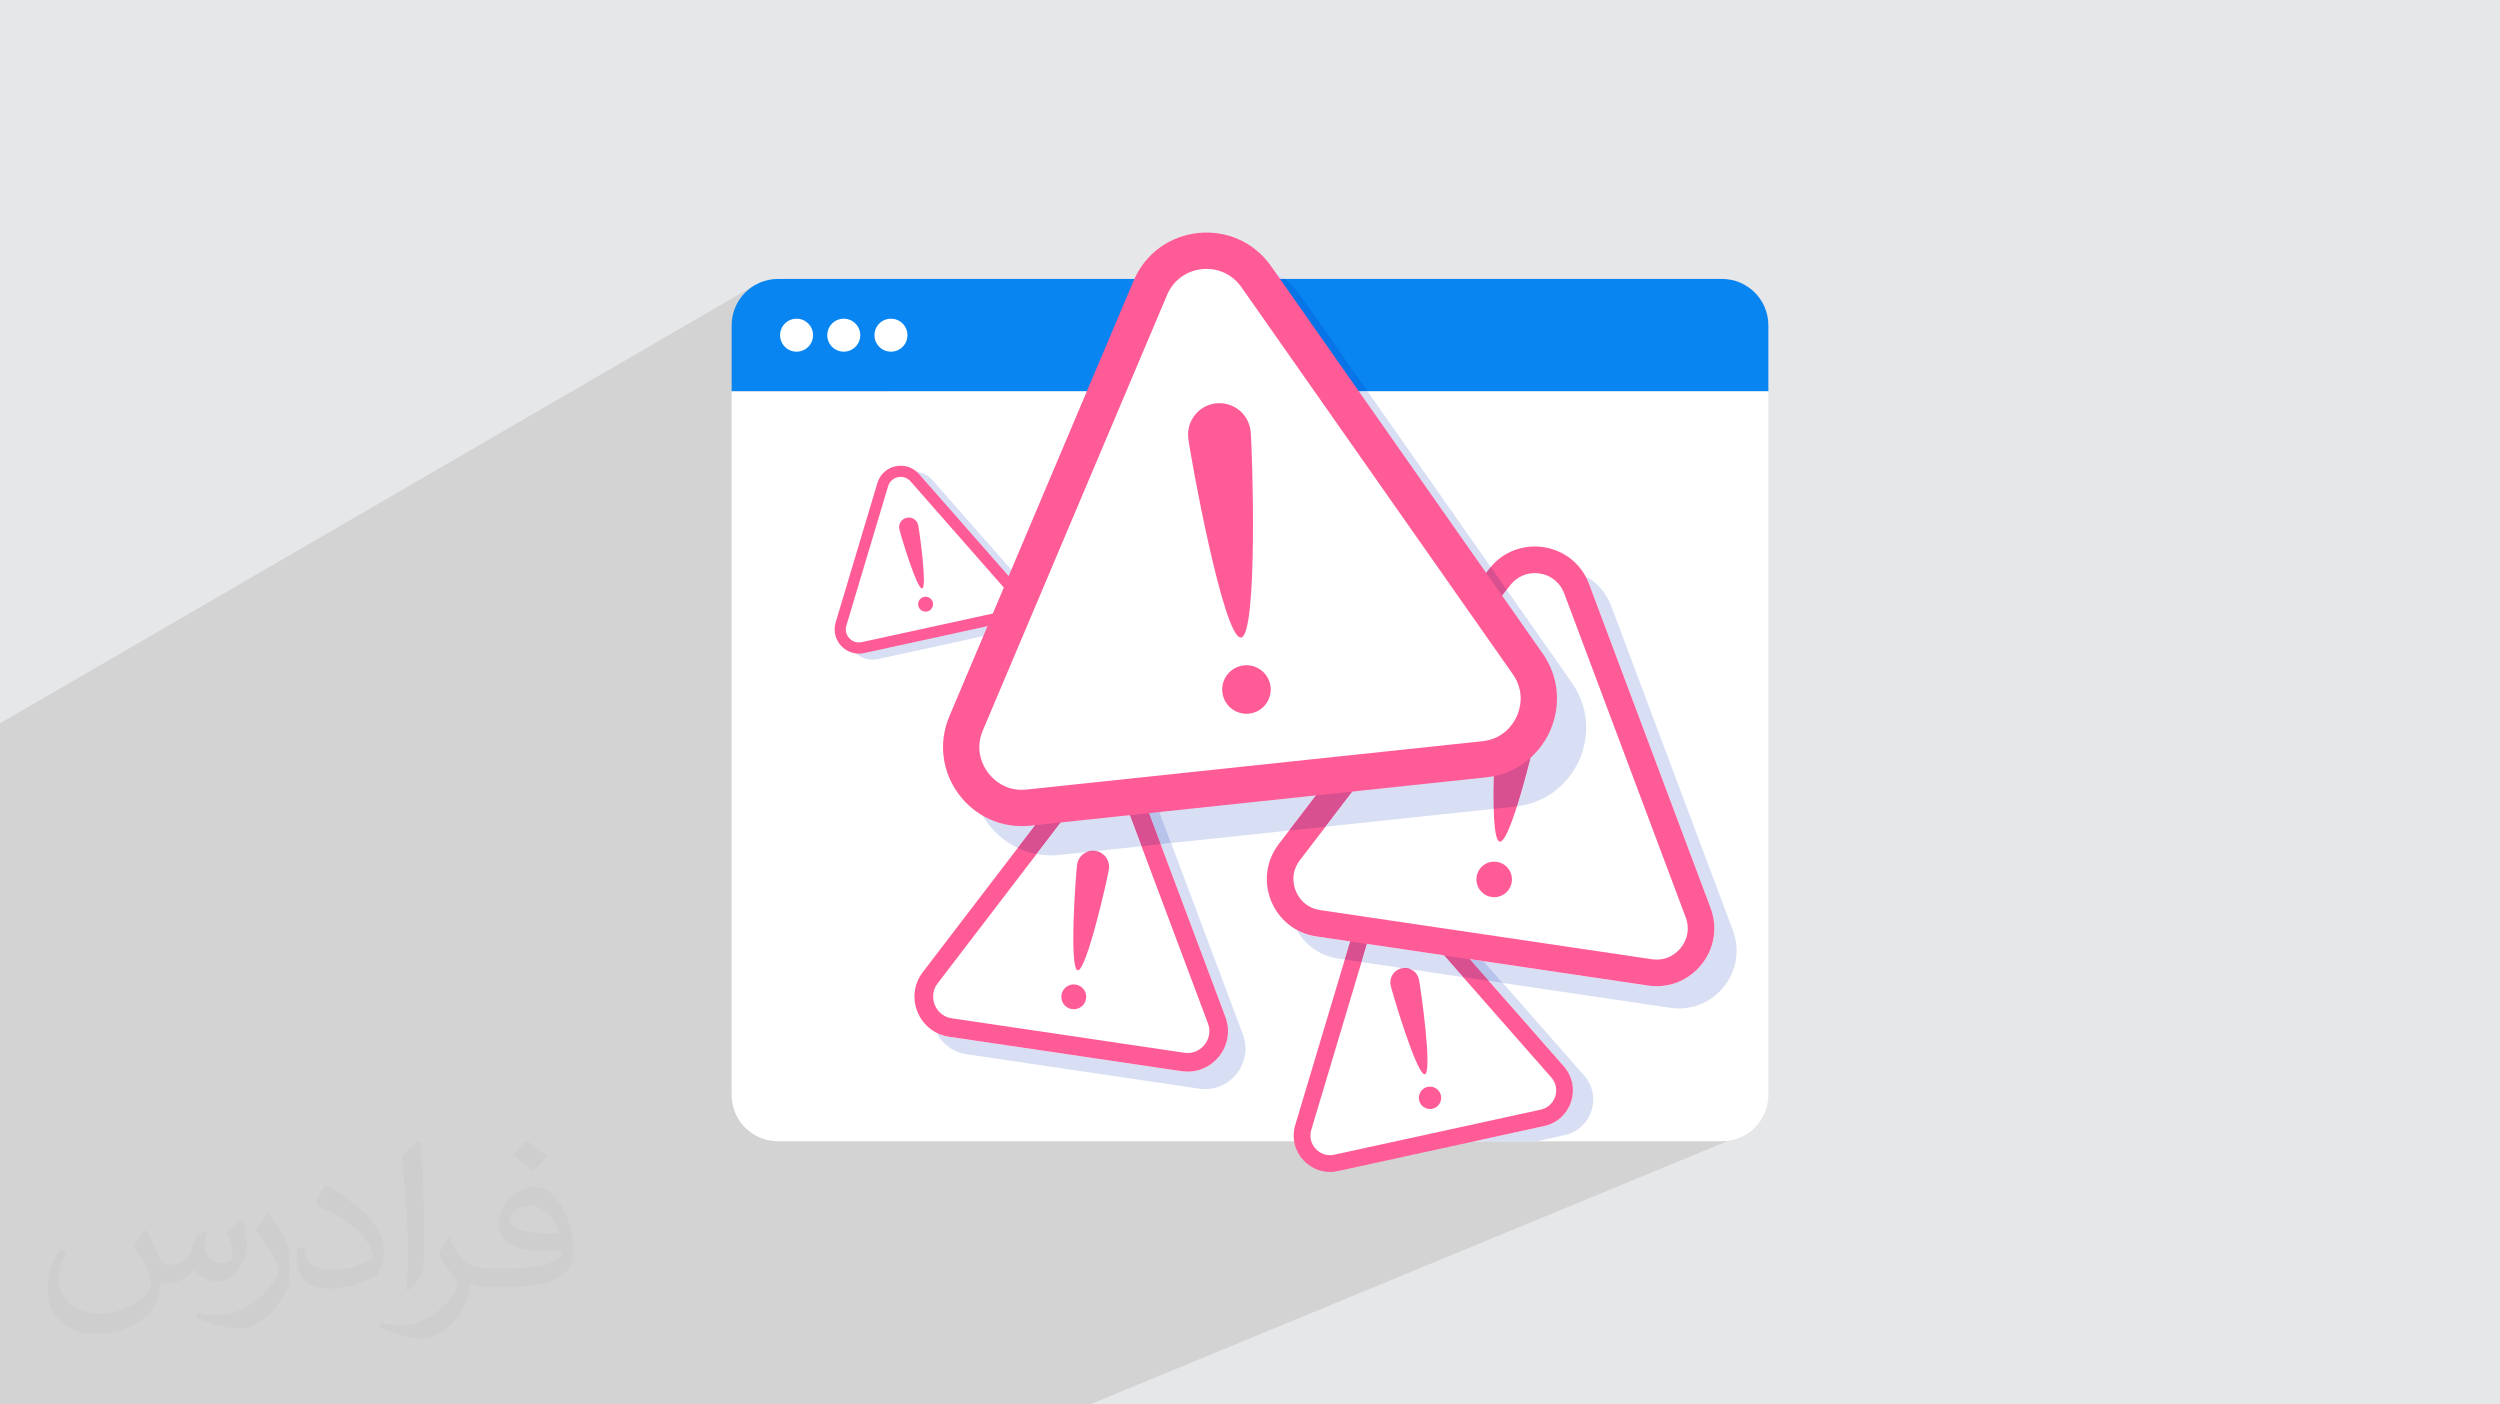 <?xml version="1.0" encoding="UTF-8"?>
<!DOCTYPE svg PUBLIC "-//W3C//DTD SVG 1.0//EN" "http://www.w3.org/TR/2001/REC-SVG-20010904/DTD/svg10.dtd">
<!-- Creator: CorelDRAW -->
<svg xmlns="http://www.w3.org/2000/svg" xml:space="preserve" width="94.192mm" height="52.917mm" version="1.0" style="shape-rendering:geometricPrecision; text-rendering:geometricPrecision; image-rendering:optimizeQuality; fill-rule:evenodd; clip-rule:evenodd"
viewBox="0 0 9404.92 5283.66"
 xmlns:xlink="http://www.w3.org/1999/xlink"
 xmlns:xodm="http://www.corel.com/coreldraw/odm/2003">
 <defs>
  <style type="text/css">
   <![CDATA[
    .fil14 {fill:#0774E7;fill-rule:nonzero}
    .fil4 {fill:#0885F1;fill-rule:nonzero}
    .fil7 {fill:#9FAEE2;fill-rule:nonzero}
    .fil8 {fill:#A1AFE3;fill-rule:nonzero}
    .fil12 {fill:#B7C3EA;fill-rule:nonzero}
    .fil6 {fill:#BCC7EC;fill-rule:nonzero}
    .fil13 {fill:#D85090;fill-rule:nonzero}
    .fil10 {fill:#D8DFF4;fill-rule:nonzero}
    .fil9 {fill:#DEE4F6;fill-rule:nonzero}
    .fil3 {fill:#F0F3FB;fill-rule:nonzero}
    .fil11 {fill:#FF5B97;fill-rule:nonzero}
    .fil5 {fill:white;fill-rule:nonzero}
    .fil2 {fill:#373435;fill-opacity:0.031}
    .fil1 {fill:#2B2A29;fill-opacity:0.102}
    .fil0 {fill:#E6E7E8}
   ]]>
  </style>
 </defs>
 <g id="Layer_x0020_1">
  <polygon class="fil0" points="-0,0 9404.92,0 9404.92,5283.66 -0,5283.66 "/>
  <path class="fil1" d="M6073.1 3587.61c51.69,57.45 510.65,670.08 510.65,670.08l-2483.77 1025.98 -4099.97 0 0 -2562.55 2839.36 -1648.25 3233.73 2514.75z"/>
  <path class="fil2" d="M548.54 4627.69c17.95,27.21 29.6,53.36 40.96,82.43 8.45,16.91 12.93,48.09 52.57,48.09 11.61,0 28.28,-3.42 43.06,-11.61 16.63,-8.73 29.32,-21.94 35.94,-42l15.85 -53.36 38.57 -19.02 2.64 2.64c-5.27,20.09 -6.59,39.36 -6.59,54.43 0,44.63 38.57,61.56 69.22,61.56 17.95,0 34.09,-8.73 34.09,-25.11 0,-21.13 -8.98,-57.06 -20.62,-89.29 17.95,-17.95 35.94,-35.94 56.53,-50.47l3.17 1.6c8.98,38.04 14,75.56 14,100.66 0,24.57 -10.83,51.79 -19.81,69.49 -18.49,34.87 -51.25,62.62 -90.87,62.62 -30.1,0 -63.65,-15.07 -86.66,-43.06l-1.32 0c-21.66,26.96 -55.22,51.25 -108.86,51.25l-16.63 0c-2.64,35.41 -10.29,60.49 -21.94,82.95 -31.95,62.34 -126.81,106.47 -216.1,106.47 -124.17,0 -186.51,-71.59 -186.51,-166.96 0,-58.91 19.27,-113.6 48.88,-152.42l24.29 10.04c-18.49,35.41 -30.91,68.68 -30.91,101.45 0,89.29 72.66,131.83 156.4,131.83 77.68,0 173.83,-49.41 191.28,-106.72 -6.59,-62.62 -30.1,-91.93 -66.04,-148.99 10.83,-19.02 24.83,-38.04 42.28,-58.38l3.17 0 0 0 0 0 -0.02 -0.09zm1432.13 -336.04c26.15,16.39 51.79,35.66 76.87,57.85 -14,19.81 -31.45,37.79 -53.11,53.64 -25.11,-20.34 -50.19,-37.79 -75.84,-56.27 17.42,-19.55 34.62,-38.29 52.04,-55.22l0 0 0 0 0 0 0 0 0 0 0.03 0zm13.47 244.11c-42.28,0 -76.87,27.75 -76.87,48.34 0,44.13 84.53,57.85 185.72,57.31 -12.68,-51.79 -57.06,-105.68 -108.86,-105.68l0.01 0.03zm-94.86 236.19c54.96,0 103.04,-1.6 139.74,-10.83 40.96,-10.29 75.56,-30.91 75.56,-45.17 0,-3.7 0,-8.19 -1.32,-11.89 -22.98,2.11 -49.41,2.11 -72.38,2.11 -74.49,0 -131.55,-16.91 -154.02,-58.66 -5.55,-11.61 -9.51,-24.57 -9.51,-39.36 0,-40.43 17.42,-79.79 48.09,-107 25.61,-22.45 53.89,-36.44 82.67,-36.44 52.04,0 93.51,41.75 122.57,107.54 15.85,35.94 26.68,77.4 26.68,129.72 0,34.87 -9.51,64.19 -31.17,85.85 -40.43,39.11 -114.92,53.89 -229.04,53.89l-51.79 0 0 0 -13.47 0c-28.28,0 -48.62,-5.02 -64.72,-17.42l-2.64 0c0.79,6.59 1.32,12.93 1.32,19.02 0,25.61 -8.45,58.38 -25.61,84.53 -50.72,75.3 -105.68,108.04 -153.24,108.04 -48.09,0 -107,-18.49 -160.11,-42.54l9.51 -18.49c17.17,7.13 40.96,11.89 73.7,11.89 85.85,0 198.66,-82.43 212.66,-163 -3.17,-6.59 -8.98,-15.32 -17.17,-24.57 -25.11,-29.85 -40.96,-54.68 -55.75,-80.83 12.68,-25.11 24.29,-45.17 35.13,-63.4l4.49 -0.53c36.72,74.77 69.99,117.55 144.23,117.55l11.61 0 0 0 53.89 0 0 0 0 0 0 0 0 0 0 0 0.09 0.01zm-371.98 79c6.34,-34.34 6.87,-72.91 6.87,-108.86l0 -53.36c0,-99.6 -12.68,-244.36 -22.98,-338.68 17.95,-19.27 43.06,-42 62.87,-57.31l5.81 1.6c13.47,118.62 16.63,256 16.63,383.06 0,33.3 -1.32,65.79 -4.49,89.55 -1.85,30.1 -19.27,52.83 -56.53,87.7l-8.19 -3.7zm-382.8 -157.19c1.85,46.77 24.83,83.49 105.15,83.49 49.93,0 92.19,-12.93 138.96,-35.13 8.45,-3.7 12.93,-8.73 12.93,-12.93 0,-29.32 -22.45,-68.15 -60.23,-103.55 -36.72,-33.3 -85.34,-62.62 -130.76,-82.18 -15.6,-6.59 -20.62,-13.47 -20.62,-20.09 0,-13.47 17.95,-41.75 32.77,-62.09l5.02 -0.53c52.04,27.21 110.17,67.64 153.24,112.53 39.11,41.47 63.4,83.49 63.4,129.19 0,33.81 -10.29,65.51 -26.96,95.11 -57.06,28.79 -117.83,50.72 -178.06,50.72 -73.17,0 -123.1,-34.34 -123.1,-114.92 0,-8.73 0,-22.19 3.17,-39.64l25.11 0 0 0 0 0 0 0 0 0 0 0 -0.02 0zm-132.37 -132.9l45.45 73.45c16.63,27.21 32.23,56.81 32.23,103.55l0 59.7c0,48.34 -30.91,100.13 -80.83,151.38 -39.11,34.62 -73.7,49.41 -105.68,49.41 -47.55,0 -101.98,-14.79 -164.85,-41.75l7.13 -18.49c19.81,5.27 42.79,9.77 71.06,9.77 90.36,-0.53 182.8,-66.57 225.08,-147.15 5.02,-9.26 6.87,-17.95 6.87,-24.04 0,-9.26 -5.02,-19.55 -8.98,-28.79 -22.98,-43.31 -48.62,-82.95 -76.87,-119.68 14.79,-23.25 29.6,-45.7 45.7,-67.9l3.7 0.53 0 0 0 0 0 0 0 0 0 0 -0.02 0.01z"/>
  <g id="_2392649998944">
   <path class="fil3" d="M3927.7 2341.17c-2.2,0.48 -4.42,0.83 -6.71,1.08 -8.33,0.89 -16.78,1.34 -25.37,1.34 -113.86,0 -209.07,-80.79 -232.58,-188.76l67.31 -30.63 0.04 0c0,0 2.42,11.94 9.63,30.63 18.38,47.31 67.76,137.7 187.69,186.35z"/>
   <path class="fil4" d="M6652.54 1223.84c0,-96.36 -78.08,-174.46 -174.42,-174.46l-3551.29 0c-96.35,0 -174.46,78.09 -174.46,174.46l0 248.66 3900.17 0 0 -248.66z"/>
   <path class="fil5" d="M6652.54 1472.5l0 2646.34c0,96.36 -78.08,174.45 -174.42,174.45l-3551.29 0c-96.36,0 -174.46,-78.08 -174.46,-174.45l0 -2646.34 3900.17 0z"/>
   <path class="fil5" d="M3058.68 1260.94c0,34.24 -27.76,62.04 -62,62.04 -34.28,0 -62.04,-27.8 -62.04,-62.04 0,-34.24 27.76,-62.03 62.04,-62.03 34.24,0 62,27.79 62,62.03z"/>
   <path class="fil5" d="M3236.25 1260.94c0,34.24 -27.79,62.04 -62.04,62.04 -34.27,0 -62.03,-27.8 -62.03,-62.04 0,-34.24 27.76,-62.03 62.03,-62.03 34.25,0 62.04,27.79 62.04,62.03z"/>
   <path class="fil5" d="M3413.78 1260.94c0,34.24 -27.76,62.04 -62.03,62.04 -34.25,0 -62.04,-27.8 -62.04,-62.04 0,-34.24 27.79,-62.03 62.04,-62.03 34.27,0 62.03,27.79 62.03,62.03z"/>
   <polygon class="fil6" points="6652.54,3901.11 6652.54,3901.11 6652.54,3899.4 "/>
   <path class="fil7" d="M6652.54 3899.4l0 0 0 -193.53 0 0 0 193.53zm0 -366.59l0 -0.03 0 -245.45 0 0 0 245.48z"/>
   <polygon class="fil8" points="6652.54,3705.87 6652.54,3705.87 6652.54,3532.78 6652.54,3532.81 "/>
   <polygon class="fil9" points="3926.21,2956.58 4373.3,2956.58 4373.3,2509.49 3926.21,2509.49 "/>
   <path class="fil10" d="M4533.7 4097.22c-7.54,0 -15.26,-0.54 -23.09,-1.72l-874.18 -129.49c-52.2,-7.73 -91.94,-39.61 -113.12,-80.79 14.24,7.22 30.07,12.4 47.25,14.95l874.18 129.46c7.82,1.18 15.55,1.72 23.11,1.72 103.59,0 179.99,-104.7 142,-206.06l-243.63 -649.52 39.58 -4.23 269.9 719.63c38.02,101.36 -38.41,206.05 -142,206.05z"/>
   <path class="fil11" d="M4444.74 4029.63l-874.18 -129.46c-114.91,-17.04 -169.34,-151.18 -98.76,-243.45l553.98 -724.26c72.75,-95.16 221.76,-73.08 263.83,39.07l320.23 853.77c40.79,108.77 -50.17,221.37 -165.1,204.34z"/>
   <path class="fil5" d="M3580.83 3830.82c-42.03,-6.23 -58.94,-37.39 -64.25,-50.52 -5.34,-13.1 -14.92,-47.25 10.87,-81.01l553.98 -724.27c18.47,-24.16 47.43,-35.9 77.51,-31.44 30.04,4.45 54.37,24.1 65.04,52.56l320.24 853.76c14.91,39.81 -4.16,69.69 -13.07,80.7 -8.87,11.03 -34.11,35.96 -76.14,29.72l-874.18 -129.49z"/>
   <path class="fil11" d="M4171.75 3269.69c-4.9,33.03 -84.48,385.5 -117.51,380.6 -33.03,-4.89 -7,-365.28 -2.1,-398.32 4.89,-33.03 35.61,-55.87 68.65,-50.96 33.03,4.89 55.86,35.64 50.96,68.68z"/>
   <path class="fil11" d="M4085.75 3756.86c-3.78,25.57 -27.57,43.21 -53.13,39.43 -25.56,-3.78 -43.21,-27.57 -39.43,-53.13 3.78,-25.56 27.57,-43.2 53.13,-39.42 25.56,3.77 43.21,27.56 39.43,53.12z"/>
   <path class="fil10" d="M3281.9 2481.91c-59.07,0 -105.14,-57.63 -87.15,-117.75l156.87 -523.97c12.49,-41.75 49.88,-65.24 87.98,-65.24 24.67,0 49.66,9.9 68.33,31.13l360.98 410.89c45.98,52.34 18.89,134.83 -49.19,149.68l-517.89 113.07c-6.74,1.48 -13.42,2.19 -19.94,2.19z"/>
   <path class="fil11" d="M3768.79 2343.7l-517.89 113.07c-68.08,14.86 -127.09,-48.82 -107.12,-115.57l156.9 -523.97c20.6,-68.8 108.87,-88.1 156.3,-34.11l360.98 410.88c45.98,52.34 18.85,134.83 -49.19,149.69z"/>
   <path class="fil5" d="M3241.93 2415.7c-24.89,5.44 -41.01,-8.46 -46.76,-14.69 -5.79,-6.22 -18.41,-23.34 -11.1,-47.75l156.87 -523.98c5.25,-17.45 18.98,-30.2 36.78,-34.08 17.84,-3.88 35.65,1.97 47.66,15.64l360.99 410.91c16.81,19.14 12.49,39.97 9.83,48.03 -2.64,8.07 -11.48,27.41 -36.4,32.85l-517.87 113.07z"/>
   <path class="fil11" d="M3454.19 1975.42c4.29,19.55 34.53,234.18 14.98,238.45 -19.58,4.27 -81.55,-203.41 -85.81,-223 -4.29,-19.55 8.11,-38.88 27.69,-43.14 19.56,-4.29 38.89,8.11 43.14,27.7z"/>
   <path class="fil11" d="M3509.46 2266.95c3.3,15.15 -6.27,30.1 -21.44,33.41 -15.13,3.3 -30.07,-6.29 -33.38,-21.43 -3.3,-15.15 6.29,-30.1 21.43,-33.41 15.14,-3.3 30.11,6.29 33.39,21.43z"/>
   <path class="fil10" d="M5781.04 4293.29l-233.91 0 262.23 -57.25c102.03,-22.29 142.66,-145.91 73.73,-224.37l-282.45 -321.5 53.03 7.85 305.8 348.08c68.93,78.44 28.3,202.08 -73.73,224.34l-104.7 22.86z"/>
   <path class="fil11" d="M5809.36 4236.04l-776.15 169.46c-102.03,22.26 -190.48,-73.19 -160.53,-173.22l235.14 -785.28c30.87,-103.14 163.17,-132.04 234.24,-51.15l541.03 615.82c68.94,78.46 28.3,202.08 -73.73,224.37z"/>
   <path class="fil5" d="M5019.79 4343.94c-37.32,8.14 -61.46,-12.69 -70.1,-22.04 -8.65,-9.32 -27.6,-34.97 -16.62,-71.56l235.11 -785.28c7.82,-26.17 28.46,-45.28 55.14,-51.09 26.7,-5.82 53.41,2.96 71.43,23.46l541.04 615.82c25.18,28.71 18.7,59.9 14.73,71.98 -3.98,12.11 -17.27,41.08 -54.57,49.25l-776.15 169.46z"/>
   <path class="fil11" d="M5337.93 3684.06c6.39,29.31 51.72,350.97 22.38,357.36 -29.32,6.42 -122.19,-304.87 -128.61,-334.18 -6.39,-29.32 12.21,-58.28 41.53,-64.7 29.32,-6.39 58.27,12.18 64.7,41.53z"/>
   <path class="fil11" d="M5420.74 4121c4.93,22.71 -9.44,45.08 -32.14,50.04 -22.67,4.96 -45.08,-9.41 -50.04,-32.11 -4.95,-22.7 9.42,-45.11 32.11,-50.07 22.71,-4.93 45.12,9.45 50.07,32.14z"/>
   <path class="fil10" d="M6316.32 3793.75c-10.8,0 -21.81,-0.79 -32.97,-2.45l-629.68 -93.29 -72.14 -82.09 618.01 91.53c11.15,1.66 22.16,2.45 32.94,2.45 147.87,0 256.95,-149.43 202.68,-294.12l-457.07 -1218.67c-3.97,-10.57 -8.62,-20.58 -13.83,-30.02 42.67,23.54 78.18,61.94 97.63,113.85l457.11 1218.68c54.24,144.66 -54.85,294.12 -202.69,294.12zm-1257.29 -183.8l-23.49 -3.49c-71.63,-10.62 -126.83,-53.16 -157.86,-108.65 22.04,12.18 46.86,20.8 74.05,24.83l127.78 18.92 -20.47 68.39z"/>
   <polygon class="fil12" points="5653.67,3698.01 5600.64,3690.16 5528.5,3608.07 5581.53,3615.93 "/>
   <path class="fil13" d="M5600.64 3690.16l-96.4 -14.28 -72.14 -82.09 96.4 14.27 72.14 82.1zm-478.63 -70.9l-62.98 -9.32 20.47 -68.39 62.98 9.32 -20.47 68.39z"/>
   <path class="fil10" d="M5504.24 3675.88l-195.24 -28.93c-7.38,-3.66 -15.61,-5.66 -24.13,-5.66 -2.99,0 -6.01,0.22 -9.06,0.73l-153.79 -22.77 20.47 -68.39 289.61 42.93 72.14 82.09z"/>
   <path class="fil13" d="M5308.99 3646.96l-33.19 -4.93c3.05,-0.51 6.07,-0.73 9.06,-0.73 8.53,0 16.75,2 24.13,5.66z"/>
   <path class="fil11" d="M6199.54 3707.46l-1247.82 -184.82c-164.02,-24.28 -241.69,-215.78 -140.98,-347.47l790.75 -1033.83c103.87,-135.8 316.54,-104.29 376.6,55.79l457.07 1218.67c58.21,155.25 -71.6,315.97 -235.62,291.68z"/>
   <path class="fil5" d="M4966.38 3423.67c-60,-8.88 -84.12,-53.38 -91.73,-72.08 -7.6,-18.72 -21.27,-67.47 15.56,-115.63l790.74 -1033.85c26.36,-34.46 67.72,-51.23 110.61,-44.87 42.93,6.36 77.64,34.4 92.87,75.02l457.07 1218.68c21.31,56.78 -5.91,99.45 -18.63,115.19 -12.68,15.71 -48.68,51.28 -108.67,42.42l-1247.82 -184.85z"/>
   <path class="fil11" d="M5809.84 2622.72c-6.96,47.14 -120.57,550.25 -167.72,543.29 -47.12,-7 -9.98,-521.43 -3.02,-568.58 6.99,-47.15 50.86,-79.71 98.02,-72.72 47.15,6.98 79.7,50.86 72.71,98.01z"/>
   <path class="fil11" d="M5687.12 3318.11c-5.4,36.5 -39.36,61.69 -75.84,56.27 -36.49,-5.4 -61.68,-39.36 -56.27,-75.86 5.41,-36.47 39.36,-61.69 75.84,-56.27 36.49,5.4 61.68,39.36 56.27,75.86z"/>
   <path class="fil10" d="M4833.89 1049.38l-208.82 0c-18.79,-18.18 -37.83,-36.02 -57.22,-53.6 26.42,-7.32 53.73,-11 81.08,-11 65.33,0 130.95,21.11 184.97,64.6z"/>
   <path class="fil6" d="M4625.07 1049.38l-162.65 0c31.54,-25.11 67.53,-43.07 105.43,-53.6 19.39,17.58 38.43,35.42 57.22,53.6z"/>
   <path class="fil14" d="M5144.9 1472.5l-900.06 0 129.53 -306.18c20.51,-48.49 51.22,-87.6 88.04,-116.94l162.65 0 208.82 0c21.34,17.17 40.86,37.84 57.83,62.07l253.18 361.05z"/>
   <path class="fil10" d="M3828.82 3189.92c-136.58,-64.39 -213.25,-229.97 -147.43,-385.49l563.45 -1331.93 900.06 0 463.21 660.57c-2.26,2.68 -4.45,5.43 -6.61,8.26l-751.99 983.15 -443.72 47.06 -50.3 -134.14c-13.95,-37.16 -39.61,-64.45 -70.35,-80.82l88.17 0 0 -447.09 -447.09 0 0 447.09 81.11 0 -178.49 233.34z"/>
   <path class="fil6" d="M4373.3 2956.58l-88.17 0c-0.93,-0.48 -1.82,-0.96 -2.71,-1.41 -27.41,-53.79 -81.43,-82.61 -136.01,-82.61 -44.6,0 -89.59,19.25 -120.63,59.89l-18.47 24.13 -81.11 0 0 -447.09 447.09 0 0 447.09z"/>
   <path class="fil12" d="M4366.21 3175.77l-76.59 -204.25c-1.94,-5.18 -4.1,-10.17 -6.49,-14.94l2.01 0c30.74,16.37 56.4,43.65 70.35,80.82l50.3 134.14 -39.58 4.23z"/>
   <path class="fil7" d="M4285.13 2956.58l-2.01 0c-0.25,-0.48 -0.48,-0.96 -0.7,-1.41 0.89,0.45 1.78,0.93 2.71,1.41z"/>
   <path class="fil13" d="M3899.6 3212.78c-24.92,-4.64 -48.65,-12.43 -70.77,-22.86l178.49 -233.34 18.47 -24.13c31.03,-40.64 76.02,-59.89 120.63,-59.89 54.59,0 108.61,28.83 136.01,82.61 0.22,0.45 0.45,0.93 0.7,1.41 2.39,4.76 4.55,9.76 6.49,14.94l76.59 204.25 -71.99 7.63 -70.23 -187.27c-10.67,-28.46 -35,-48.11 -65.04,-52.56 -4.2,-0.63 -8.4,-0.92 -12.53,-0.92 -25.43,0 -49.09,11.57 -64.98,32.36l-181.83 237.76z"/>
   <path class="fil10" d="M3953.96 3217.77c-18.66,0 -36.81,-1.75 -54.37,-4.99l181.83 -237.76c15.9,-20.79 39.55,-32.36 64.98,-32.36 4.13,0 8.33,0.29 12.53,0.92 30.04,4.45 54.37,24.1 65.04,52.56l70.23 187.27 -170.66 18.09c-0.93,-0.2 -1.85,-0.32 -2.77,-0.48 -3,-0.45 -5.98,-0.67 -8.94,-0.67 -8.33,0 -16.38,1.75 -23.72,4.89l-101.52 10.78c-11.03,1.18 -21.94,1.75 -32.65,1.75z"/>
   <path class="fil13" d="M4088.13 3205.24c7.35,-3.15 15.4,-4.89 23.72,-4.89 2.96,0 5.94,0.22 8.94,0.67 0.92,0.16 1.84,0.28 2.77,0.48l-35.43 3.74z"/>
   <path class="fil13" d="M4849.51 3124.48l751.99 -983.15c2.16,-2.83 4.35,-5.58 6.61,-8.26l60.09 85.69 -681.63 891.19 -137.06 14.53z"/>
   <path class="fil10" d="M4986.57 3109.95l681.63 -891.19 244.75 349c128.92,183.9 15.2,438.07 -206.28,465.75 47.69,-150.6 98.59,-379.73 103.17,-410.8 6.99,-47.15 -25.56,-91.03 -72.71,-98.01 -4.29,-0.64 -8.56,-0.95 -12.75,-0.95 -42.07,0 -78.91,30.81 -85.27,73.67 -4.8,32.57 -24.04,288.22 -19.91,445.45l-632.63 67.08z"/>
   <path class="fil13" d="M5619.2 3042.87c-4.13,-157.22 15.11,-412.87 19.91,-445.45 6.36,-42.86 43.2,-73.67 85.27,-73.67 4.19,0 8.46,0.31 12.75,0.95 47.15,6.98 79.7,50.86 72.71,98.01 -4.58,31.07 -55.49,260.2 -103.17,410.8 -1.94,0.26 -3.87,0.48 -5.85,0.67l-81.62 8.69z"/>
   <path class="fil11" d="M5590.98 2924.34l-1714.2 181.79c-225.33,23.91 -393.51,-202.87 -305.26,-411.56l693.01 -1638.14c91.03,-215.14 383.22,-246.15 517.36,-54.85l1021.19 1456.31c130.09,185.52 13.22,442.56 -212.1,466.44z"/>
   <path class="fil5" d="M3862.33 2970.22c-82.41,8.74 -129.56,-41.91 -146,-64.07 -16.44,-22.16 -51.22,-81.99 -18.91,-158.31l693.01 -1638.11c23.09,-54.62 72.07,-90.93 131.02,-97.19 58.95,-6.23 114.46,18.98 148.52,67.53l1021.18 1456.33c47.57,67.85 26.14,133.62 14.72,158.75 -11.44,25.13 -46.92,84.53 -129.33,93.27l-1714.2 181.81z"/>
   <path class="fil11" d="M4704.72 1622.21c6.87,64.77 28.49,769.28 -36.28,776.14 -64.77,6.87 -191.4,-686.51 -198.27,-751.28 -6.87,-64.76 40.06,-122.81 104.82,-129.71 64.76,-6.87 122.85,40.09 129.72,104.85z"/>
   <path class="fil11" d="M4779.9 2584.26c5.34,50.12 -30.99,95.07 -81.1,100.38 -50.14,5.32 -95.07,-31 -100.38,-81.13 -5.34,-50.11 31,-95.07 81.11,-100.38 50.13,-5.31 95.07,31.01 100.37,81.13z"/>
  </g>
 </g>
</svg>
